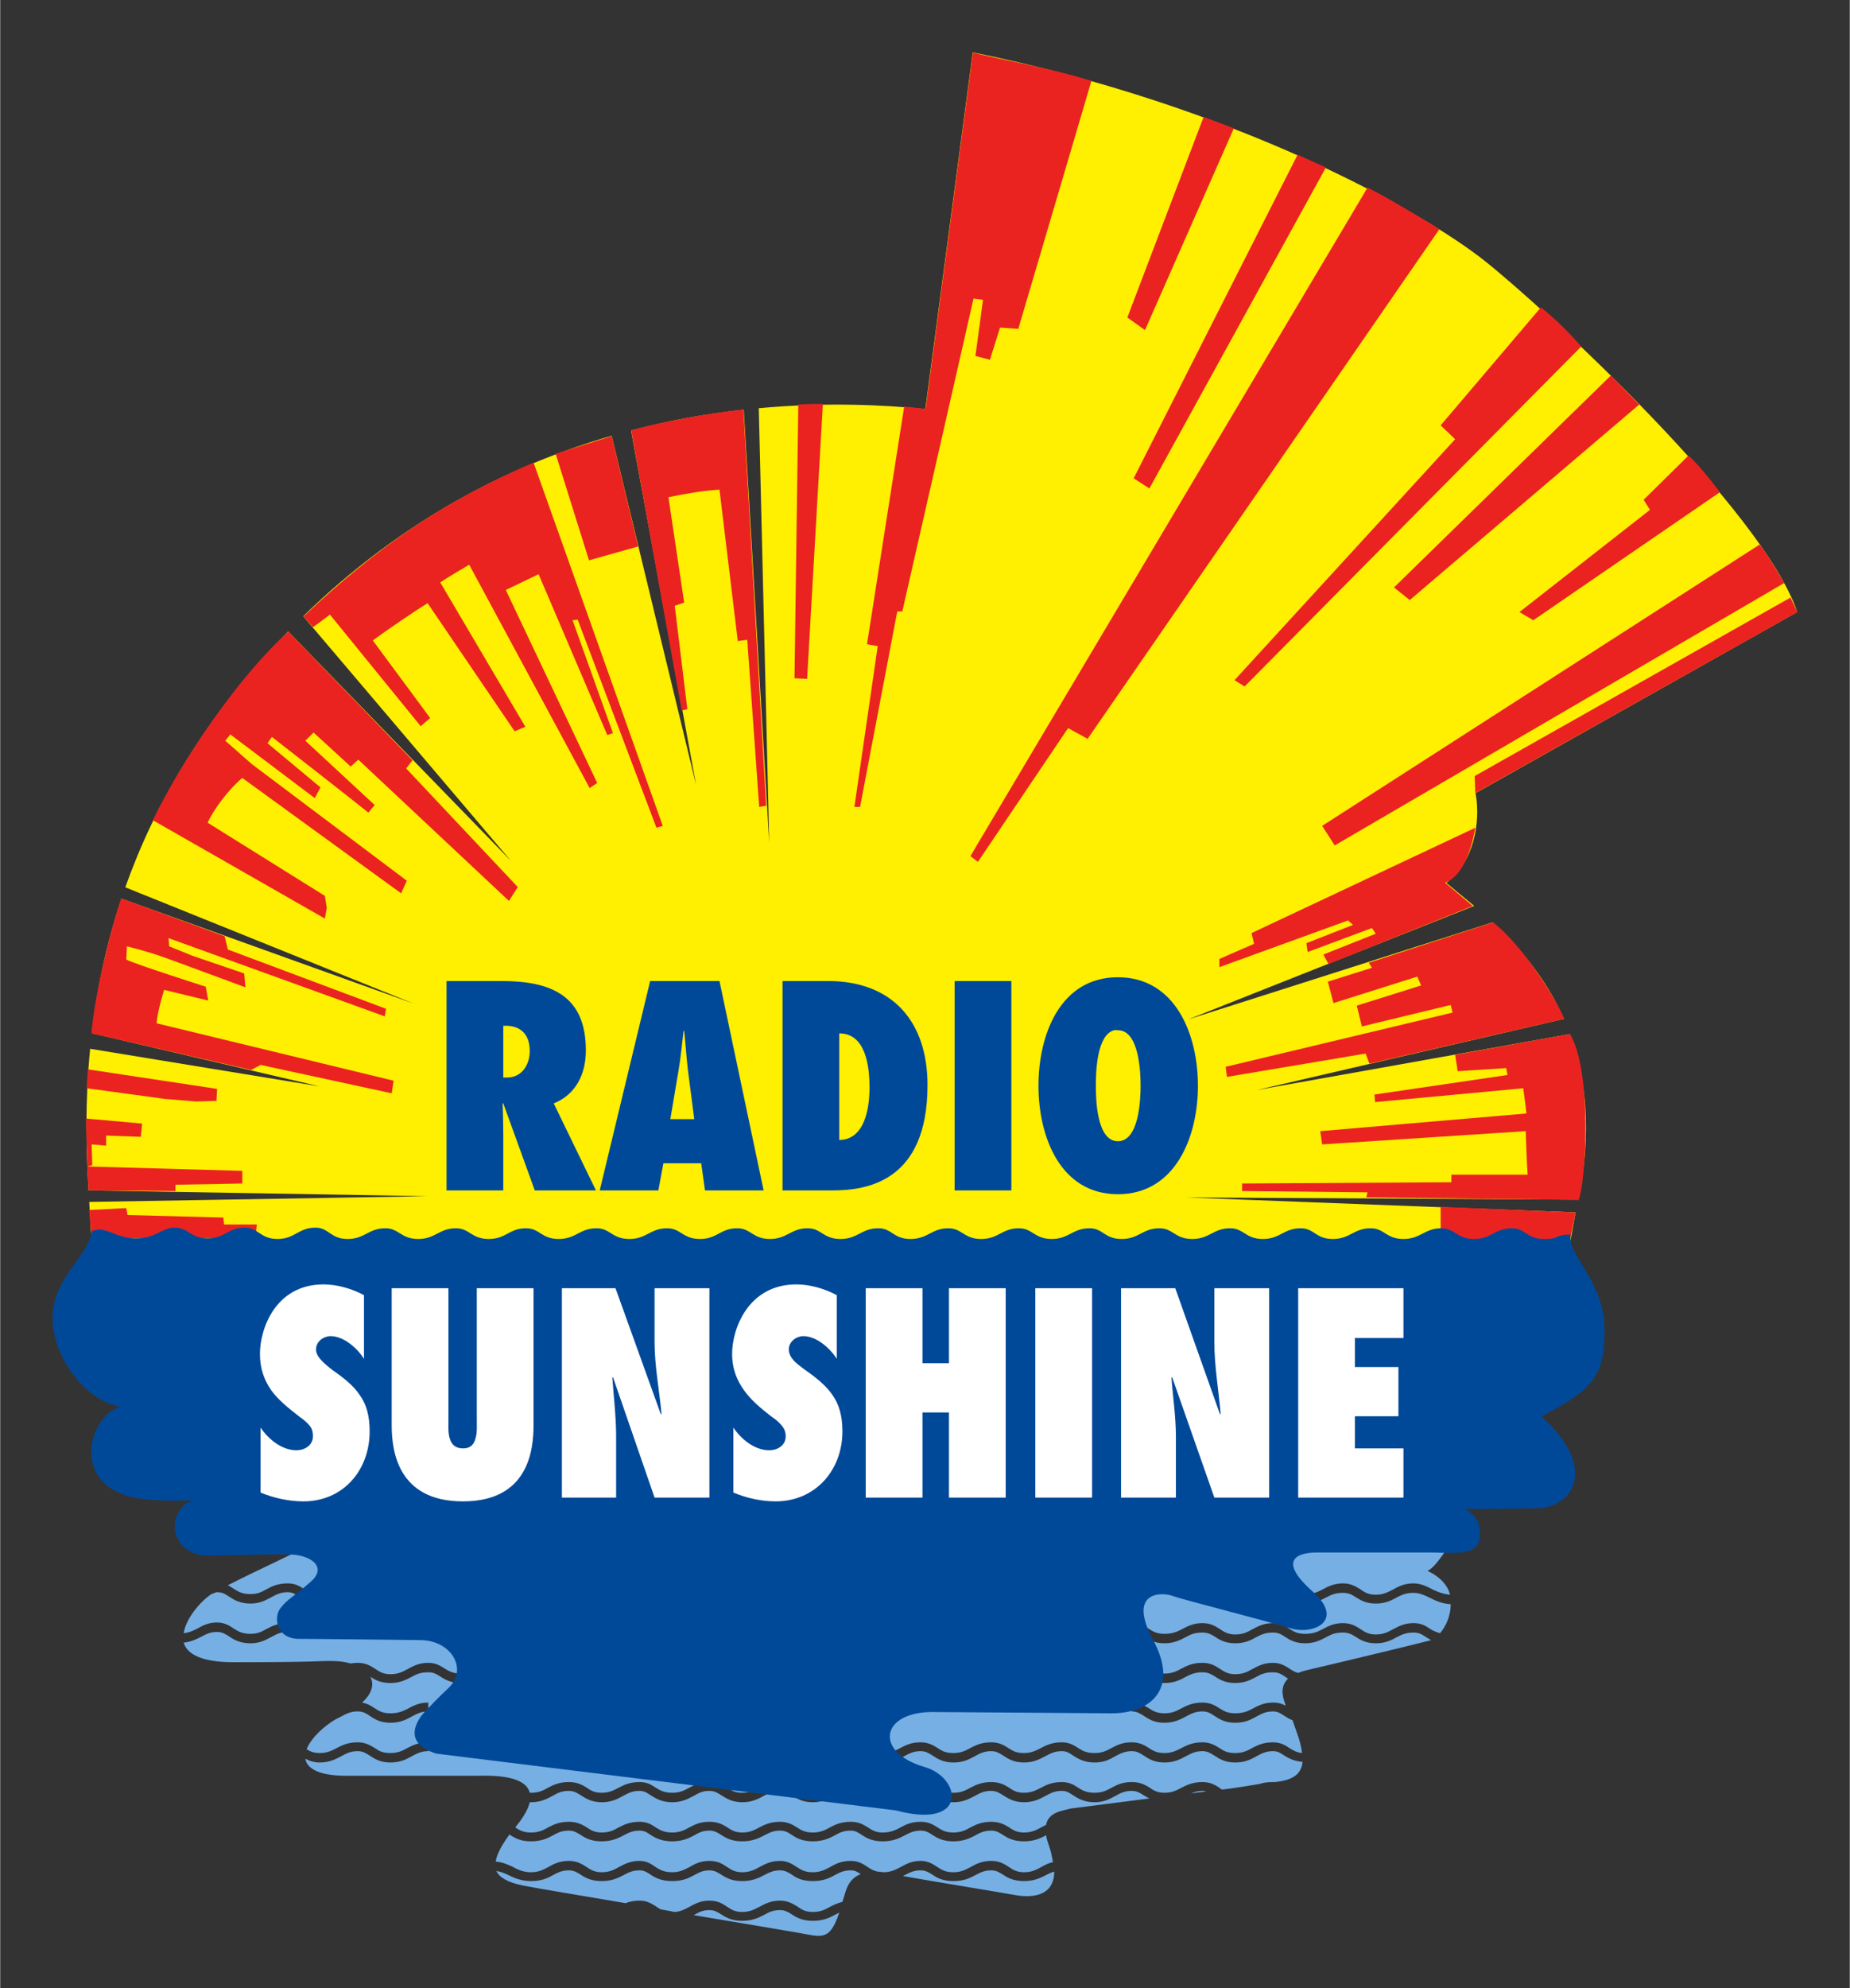 <?xml version="1.0" encoding="UTF-8" standalone="no"?>
<!DOCTYPE svg PUBLIC "-//W3C//DTD SVG 1.0//EN" "http://www.w3.org/TR/2001/REC-SVG-20010904/DTD/svg10.dtd">
<!-- Created with Inkscape (http://www.inkscape.org/) by Marsupilami -->
<svg
   xmlns:svg="http://www.w3.org/2000/svg"
   xmlns="http://www.w3.org/2000/svg"
   version="1.0"
   width="715"
   height="768"
   viewBox="-2.595 -2.595 91.69 98.509"
   id="svg5039">
  <rect x="-2.595" y="-2.595" width="91.69" height="98.509" fill="#333333" stroke="none"/>
  <defs
     id="defs5041" />
  <g
     transform="translate(-331.75,-485.703)"
     id="layer1">
    <path
       d="M 407.392,542.543 C 408.069,539.167 407.765,536.49 406.976,534.341 L 391.452,537.114 L 406.672,533.59 C 405.762,531.516 404.4,529.981 403.142,528.806 L 388.06,533.611 L 402.223,527.992 C 401.703,527.558 401.226,527.177 400.844,526.849 C 402.197,525.854 402.561,523.854 402.293,522.404 L 418.242,513.43 C 416.516,508.361 405.822,498.476 402.744,496.032 C 399.665,493.587 390.333,488.327 377.367,485.703 L 375.017,503.376 C 372.926,503.164 370.064,503.027 366.76,503.334 L 367.28,524.912 L 366.014,503.408 C 364.254,503.598 362.372,503.926 360.429,504.434 L 363.655,522.012 L 359.466,504.699 C 354.479,506.138 349.12,508.826 344.176,513.641 L 354.471,525.759 L 343.43,514.393 C 339.302,518.626 336.822,522.944 335.356,527.071 L 349.64,532.828 L 335.165,527.632 C 334.393,529.939 333.942,532.182 333.691,534.299 L 344.983,536.934 L 333.613,535.071 C 333.361,537.632 333.404,540.003 333.535,542.088 L 350.308,542.374 L 333.569,542.659 C 333.604,543.167 333.647,544.257 333.691,544.734 L 406.854,545.273 C 406.95,544.945 407.184,543.495 407.253,543.178 L 387.939,542.437 L 407.392,542.543"
       id="path3060"
       style="fill:#ffef00;fill-opacity:1;fill-rule:nonzero;stroke:none" />
    <path
       d="M 345.188,559.308 C 344.017,559.954 341.79,560.953 340.438,561.652 C 340.55,561.705 340.655,561.776 340.75,561.839 C 340.967,561.977 341.172,562.089 341.562,562.089 C 341.935,562.089 342.123,561.977 342.375,561.839 C 342.627,561.702 342.929,561.558 343.406,561.558 C 343.788,561.558 344.011,561.702 344.219,561.839 C 344.427,561.977 344.61,562.089 345,562.089 L 345,562.558 C 344.48,562.558 344.194,562.362 343.969,562.214 C 343.778,562.098 343.658,561.995 343.406,561.995 C 343.042,561.995 342.828,562.118 342.594,562.245 C 342.325,562.383 342.048,562.558 341.562,562.558 C 341.033,562.558 340.726,562.362 340.5,562.214 C 340.309,562.087 340.166,561.995 339.906,561.995 C 339.863,561.995 339.833,562.016 339.781,562.027 C 339.729,562.058 339.668,562.068 339.625,562.089 C 339.122,562.417 338.363,563.265 338.25,564.027 C 338.519,563.995 338.698,563.914 338.906,563.808 C 339.166,563.67 339.438,563.495 339.906,563.495 C 340.297,563.495 340.542,563.67 340.75,563.808 C 340.967,563.946 341.172,564.058 341.562,564.058 C 341.935,564.058 342.123,563.946 342.375,563.808 C 342.627,563.67 342.929,563.527 343.406,563.527 L 343.406,563.964 C 343.042,563.964 342.828,564.087 342.594,564.214 C 342.325,564.352 342.048,564.527 341.562,564.527 C 341.033,564.527 340.726,564.342 340.5,564.183 C 340.309,564.067 340.166,563.964 339.906,563.964 C 339.551,563.964 339.345,564.087 339.094,564.214 C 338.868,564.331 338.623,564.453 338.25,564.495 C 338.406,565.035 339.08,565.464 340.719,565.464 C 344.89,565.464 344.803,565.402 345.531,565.402 C 345.913,565.402 346.245,565.442 346.531,565.527 C 346.635,565.506 346.745,565.495 346.875,565.495 C 347.257,565.495 347.511,565.639 347.719,565.777 C 347.936,565.914 348.11,566.058 348.5,566.058 C 348.873,566.058 349.092,565.946 349.344,565.808 C 349.604,565.67 349.898,565.495 350.375,565.495 C 350.765,565.495 350.979,565.65 351.188,565.777 C 351.404,565.914 351.61,566.027 352,566.027 C 352.373,566.027 352.592,565.914 352.844,565.777 C 353.104,565.639 353.375,565.495 353.844,565.495 L 353.844,565.964 C 353.488,565.964 353.274,566.056 353.031,566.183 C 352.771,566.331 352.486,566.495 352,566.495 C 351.471,566.495 351.163,566.3 350.938,566.152 C 350.755,566.035 350.627,565.964 350.375,565.964 C 350.019,565.964 349.805,566.045 349.562,566.183 C 349.302,566.321 348.986,566.495 348.5,566.495 C 348.006,566.495 347.726,566.331 347.5,566.183 C 347.699,566.553 347.605,566.999 347.094,567.464 C 347.363,567.517 347.554,567.629 347.719,567.745 C 347.936,567.883 348.11,567.995 348.5,567.995 C 348.873,567.995 349.092,567.904 349.344,567.777 C 349.604,567.639 349.898,567.464 350.375,567.464 L 350.375,567.902 C 350.019,567.902 349.805,568.025 349.562,568.152 C 349.302,568.3 348.986,568.464 348.5,568.464 C 347.98,568.464 347.694,568.269 347.469,568.12 C 347.287,567.993 347.127,567.902 346.875,567.902 C 346.511,567.902 346.305,568.025 346.062,568.152 C 345.984,568.194 345.899,568.234 345.812,568.277 C 345.231,568.605 344.569,569.205 344.344,569.777 C 344.517,569.883 344.688,569.964 345,569.964 C 345.373,569.964 345.592,569.841 345.844,569.714 C 346.104,569.577 346.398,569.433 346.875,569.433 C 347.257,569.433 347.511,569.587 347.719,569.714 C 347.936,569.862 348.11,569.964 348.5,569.964 C 348.873,569.964 349.092,569.852 349.344,569.714 C 349.604,569.577 349.898,569.433 350.375,569.433 L 350.375,569.87 C 350.019,569.87 349.805,569.993 349.562,570.12 C 349.302,570.269 348.986,570.433 348.5,570.433 C 347.98,570.433 347.694,570.237 347.469,570.089 C 347.287,569.973 347.127,569.87 346.875,569.87 C 346.511,569.87 346.305,569.993 346.062,570.12 C 345.794,570.258 345.486,570.433 345,570.433 C 344.688,570.433 344.463,570.341 344.281,570.245 C 344.351,570.69 344.869,571.068 346.188,571.089 C 346.187,571.089 351.999,571.089 352.719,571.089 C 353.256,571.089 355.172,570.981 355.406,571.933 C 355.424,571.933 355.443,571.933 355.469,571.933 C 355.85,571.933 356.07,571.821 356.312,571.683 C 356.573,571.545 356.867,571.402 357.344,571.402 C 357.725,571.402 357.979,571.525 358.188,571.652 C 358.404,571.8 358.578,571.933 358.969,571.933 C 359.35,571.933 359.57,571.81 359.812,571.683 C 360.073,571.545 360.375,571.402 360.844,571.402 C 361.234,571.402 361.448,571.545 361.656,571.683 C 361.873,571.821 362.078,571.933 362.469,571.933 C 362.842,571.933 363.061,571.821 363.312,571.683 C 363.573,571.545 363.844,571.402 364.312,571.402 C 364.703,571.402 364.957,571.525 365.156,571.652 C 365.373,571.8 365.547,571.933 365.938,571.933 C 366.31,571.933 366.53,571.81 366.781,571.683 C 367.041,571.545 367.336,571.402 367.812,571.402 C 368.194,571.402 368.448,571.545 368.656,571.683 C 368.873,571.821 369.047,571.933 369.438,571.933 C 369.81,571.933 370.038,571.821 370.281,571.683 C 370.541,571.545 370.835,571.402 371.312,571.402 C 371.694,571.402 371.917,571.525 372.125,571.652 C 372.342,571.8 372.516,571.933 372.906,571.933 C 373.288,571.933 373.53,571.81 373.781,571.683 C 374.041,571.545 374.313,571.402 374.781,571.402 C 375.172,571.402 375.417,571.545 375.625,571.683 C 375.842,571.821 376.016,571.933 376.406,571.933 C 376.788,571.933 376.998,571.821 377.25,571.683 C 377.51,571.545 377.813,571.402 378.281,571.402 C 378.672,571.402 378.917,571.525 379.125,571.652 C 379.342,571.8 379.516,571.933 379.906,571.933 C 380.279,571.933 380.498,571.81 380.75,571.683 C 381.01,571.545 381.304,571.402 381.781,571.402 C 382.163,571.402 382.386,571.545 382.594,571.683 C 382.811,571.821 383.016,571.933 383.406,571.933 C 383.779,571.933 383.998,571.821 384.25,571.683 C 384.51,571.545 384.773,571.402 385.25,571.402 C 385.64,571.402 385.886,571.525 386.094,571.652 C 386.311,571.8 386.485,571.933 386.875,571.933 C 387.248,571.933 387.467,571.81 387.719,571.683 C 387.979,571.545 388.282,571.402 388.75,571.402 C 389.14,571.402 389.386,571.545 389.594,571.683 C 389.637,571.715 389.667,571.745 389.719,571.777 C 390.569,571.671 391.256,571.548 391.594,571.495 C 391.776,571.432 391.981,571.402 392.25,571.402 C 392.302,571.402 392.323,571.402 392.375,571.402 C 393.025,571.317 393.641,571.153 393.719,570.402 C 393.294,570.37 393.012,570.216 392.812,570.089 C 392.63,569.973 392.502,569.87 392.25,569.87 C 391.886,569.87 391.68,569.993 391.438,570.12 C 391.177,570.269 390.869,570.433 390.375,570.433 C 389.855,570.433 389.569,570.237 389.344,570.089 C 389.153,569.973 389.01,569.87 388.75,569.87 C 388.394,569.87 388.18,569.993 387.938,570.12 C 387.677,570.258 387.361,570.433 386.875,570.433 C 386.346,570.433 386.069,570.237 385.844,570.089 C 385.662,569.973 385.502,569.87 385.25,569.87 C 384.894,569.87 384.68,569.993 384.438,570.12 C 384.177,570.269 383.892,570.433 383.406,570.433 C 382.886,570.433 382.569,570.237 382.344,570.089 C 382.162,569.973 382.033,569.87 381.781,569.87 C 381.417,569.87 381.212,569.993 380.969,570.12 C 380.7,570.258 380.392,570.433 379.906,570.433 C 379.386,570.433 379.1,570.237 378.875,570.089 C 378.684,569.973 378.541,569.87 378.281,569.87 C 377.926,569.87 377.712,569.993 377.469,570.12 C 377.2,570.269 376.901,570.433 376.406,570.433 C 375.886,570.433 375.609,570.237 375.375,570.089 C 375.193,569.973 375.033,569.87 374.781,569.87 C 374.426,569.87 374.212,569.993 373.969,570.12 C 373.7,570.258 373.401,570.433 372.906,570.433 L 372.906,569.964 C 373.288,569.964 373.53,569.841 373.781,569.714 C 374.041,569.577 374.313,569.433 374.781,569.433 C 375.172,569.433 375.417,569.587 375.625,569.714 C 375.842,569.862 376.016,569.964 376.406,569.964 C 376.788,569.964 376.998,569.852 377.25,569.714 C 377.51,569.577 377.813,569.433 378.281,569.433 C 378.672,569.433 378.917,569.577 379.125,569.714 C 379.342,569.852 379.516,569.964 379.906,569.964 C 380.279,569.964 380.498,569.841 380.75,569.714 C 381.01,569.577 381.304,569.433 381.781,569.433 C 382.163,569.433 382.386,569.587 382.594,569.714 C 382.811,569.862 383.016,569.964 383.406,569.964 C 383.779,569.964 383.998,569.852 384.25,569.714 C 384.51,569.577 384.773,569.433 385.25,569.433 C 385.64,569.433 385.886,569.577 386.094,569.714 C 386.311,569.852 386.485,569.964 386.875,569.964 C 387.248,569.964 387.467,569.841 387.719,569.714 C 387.979,569.577 388.282,569.433 388.75,569.433 C 389.14,569.433 389.386,569.587 389.594,569.714 C 389.811,569.862 389.993,569.964 390.375,569.964 C 390.757,569.964 390.976,569.852 391.219,569.714 C 391.479,569.577 391.773,569.433 392.25,569.433 C 392.632,569.433 392.854,569.577 393.062,569.714 C 393.245,569.831 393.41,569.932 393.688,569.964 C 393.661,569.689 393.585,569.356 393.438,568.964 C 393.351,568.721 393.279,568.519 393.219,568.339 C 393.054,568.276 392.925,568.195 392.812,568.12 C 392.63,568.004 392.502,567.902 392.25,567.902 C 391.886,567.902 391.68,568.025 391.438,568.152 C 391.177,568.3 390.869,568.464 390.375,568.464 C 389.855,568.464 389.569,568.269 389.344,568.12 C 389.153,567.993 389.01,567.902 388.75,567.902 C 388.394,567.902 388.18,568.025 387.938,568.152 C 387.677,568.289 387.361,568.464 386.875,568.464 C 386.346,568.464 386.069,568.269 385.844,568.12 C 385.662,568.004 385.502,567.902 385.25,567.902 L 385.25,567.464 C 385.64,567.464 385.886,567.618 386.094,567.745 C 386.311,567.883 386.485,567.995 386.875,567.995 C 387.248,567.995 387.467,567.883 387.719,567.745 C 387.979,567.608 388.282,567.464 388.75,567.464 C 389.14,567.464 389.386,567.608 389.594,567.745 C 389.811,567.883 389.993,567.995 390.375,567.995 C 390.757,567.995 390.976,567.904 391.219,567.777 C 391.479,567.639 391.773,567.464 392.25,567.464 C 392.528,567.464 392.71,567.525 392.875,567.62 C 392.866,567.589 392.861,567.559 392.844,567.495 C 392.679,567.051 392.644,566.615 393,566.277 C 392.931,566.245 392.873,566.194 392.812,566.152 C 392.63,566.035 392.502,565.964 392.25,565.964 C 391.886,565.964 391.68,566.045 391.438,566.183 C 391.177,566.321 390.869,566.495 390.375,566.495 C 389.855,566.495 389.569,566.3 389.344,566.152 C 389.153,566.035 389.01,565.964 388.75,565.964 C 388.394,565.964 388.18,566.056 387.938,566.183 C 387.677,566.331 387.361,566.495 386.875,566.495 C 386.346,566.495 386.069,566.3 385.844,566.152 C 385.662,566.035 385.502,565.964 385.25,565.964 C 384.894,565.964 384.68,566.045 384.438,566.183 C 384.177,566.321 383.892,566.495 383.406,566.495 L 383.406,566.058 C 383.779,566.058 383.998,565.946 384.25,565.808 C 384.51,565.67 384.773,565.495 385.25,565.495 C 385.64,565.495 385.886,565.65 386.094,565.777 C 386.311,565.914 386.485,566.027 386.875,566.027 C 387.248,566.027 387.467,565.914 387.719,565.777 C 387.979,565.639 388.282,565.495 388.75,565.495 C 389.14,565.495 389.386,565.639 389.594,565.777 C 389.811,565.914 389.993,566.058 390.375,566.058 C 390.757,566.058 390.976,565.946 391.219,565.808 C 391.479,565.67 391.773,565.495 392.25,565.495 C 392.632,565.495 392.854,565.65 393.062,565.777 C 393.201,565.872 393.327,565.953 393.5,565.995 C 393.613,565.953 393.745,565.902 393.875,565.87 C 395.202,565.564 399.426,564.55 400.094,564.37 C 399.981,564.318 399.868,564.236 399.781,564.183 C 399.599,564.067 399.47,563.995 399.219,563.995 C 398.863,563.995 398.649,564.087 398.406,564.214 C 398.137,564.362 397.838,564.527 397.344,564.527 C 396.823,564.527 396.547,564.331 396.312,564.183 C 396.13,564.067 395.97,563.995 395.719,563.995 C 395.354,563.995 395.149,564.077 394.906,564.214 C 394.637,564.352 394.338,564.527 393.844,564.527 C 393.323,564.527 393.038,564.331 392.812,564.183 C 392.63,564.067 392.502,563.995 392.25,563.995 C 391.886,563.995 391.68,564.087 391.438,564.214 C 391.177,564.362 390.869,564.527 390.375,564.527 C 389.855,564.527 389.569,564.331 389.344,564.183 C 389.153,564.067 389.01,563.995 388.75,563.995 C 388.394,563.995 388.18,564.077 387.938,564.214 C 387.677,564.352 387.361,564.527 386.875,564.527 C 386.346,564.527 386.069,564.331 385.844,564.183 C 385.662,564.067 385.502,563.995 385.25,563.995 L 385.25,563.527 C 385.64,563.527 385.886,563.67 386.094,563.808 C 386.311,563.946 386.485,564.058 386.875,564.058 C 387.248,564.058 387.467,563.966 387.719,563.839 C 387.979,563.702 388.282,563.527 388.75,563.527 C 389.14,563.527 389.386,563.67 389.594,563.808 C 389.811,563.946 389.993,564.089 390.375,564.089 C 390.757,564.089 390.976,563.977 391.219,563.839 C 391.479,563.702 391.773,563.527 392.25,563.527 C 392.632,563.527 392.854,563.67 393.062,563.808 C 393.279,563.946 393.453,564.058 393.844,564.058 C 394.225,564.058 394.445,563.966 394.688,563.839 C 394.948,563.702 395.242,563.527 395.719,563.527 C 396.109,563.527 396.354,563.67 396.562,563.808 C 396.779,563.946 396.953,564.089 397.344,564.089 C 397.717,564.089 397.936,563.977 398.188,563.839 C 398.448,563.702 398.75,563.527 399.219,563.527 C 399.609,563.527 399.832,563.67 400.031,563.808 C 400.187,563.903 400.34,563.974 400.531,564.027 C 400.826,563.688 401.062,563.161 401.062,562.589 C 400.612,562.568 400.264,562.394 399.969,562.245 C 399.7,562.118 399.488,562.027 399.219,562.027 C 398.863,562.027 398.649,562.118 398.406,562.245 C 398.137,562.394 397.838,562.558 397.344,562.558 C 396.823,562.558 396.547,562.362 396.312,562.214 C 396.13,562.098 395.97,562.027 395.719,562.027 C 395.354,562.027 395.149,562.118 394.906,562.245 C 394.637,562.383 394.338,562.558 393.844,562.558 C 393.323,562.558 393.038,562.362 392.812,562.214 C 392.63,562.098 392.502,562.027 392.25,562.027 C 391.886,562.027 391.68,562.118 391.438,562.245 C 391.177,562.394 390.869,562.558 390.375,562.558 C 389.855,562.558 389.569,562.362 389.344,562.214 C 389.153,562.098 389.01,562.027 388.75,562.027 L 388.75,561.558 C 389.14,561.558 389.386,561.712 389.594,561.839 C 389.811,561.987 389.993,562.12 390.375,562.12 C 390.757,562.12 390.976,561.997 391.219,561.87 C 391.479,561.722 391.773,561.558 392.25,561.558 C 392.632,561.558 392.854,561.702 393.062,561.839 C 393.279,561.977 393.453,562.089 393.844,562.089 C 394.225,562.089 394.445,561.997 394.688,561.87 C 394.948,561.733 395.242,561.558 395.719,561.558 C 396.109,561.558 396.354,561.712 396.562,561.839 C 396.779,561.987 396.953,562.12 397.344,562.12 C 397.717,562.12 397.936,561.997 398.188,561.87 C 398.448,561.722 398.75,561.558 399.219,561.558 C 399.592,561.558 399.901,561.722 400.188,561.87 C 400.448,561.997 400.71,562.089 401.031,562.12 C 400.91,561.665 400.565,561.25 399.906,560.933 C 400.331,560.806 401.188,559.339 401.188,559.339 L 345.188,559.308 z M 357.344,571.839 C 356.98,571.839 356.774,571.952 356.531,572.089 C 356.271,572.227 355.963,572.402 355.469,572.402 C 355.443,572.402 355.432,572.402 355.406,572.402 C 355.337,572.677 355.192,572.979 354.906,573.37 C 354.837,573.455 354.757,573.556 354.688,573.652 C 354.904,573.789 355.087,573.902 355.469,573.902 C 355.85,573.902 356.07,573.789 356.312,573.652 C 356.573,573.514 356.867,573.37 357.344,573.37 C 357.725,573.37 357.979,573.493 358.188,573.62 C 358.404,573.758 358.578,573.902 358.969,573.902 C 359.35,573.902 359.57,573.789 359.812,573.652 C 360.073,573.514 360.375,573.37 360.844,573.37 C 361.234,573.37 361.448,573.514 361.656,573.652 C 361.873,573.789 362.078,573.902 362.469,573.902 C 362.842,573.902 363.061,573.789 363.312,573.652 C 363.573,573.514 363.844,573.37 364.312,573.37 C 364.703,573.37 364.957,573.493 365.156,573.62 C 365.373,573.758 365.547,573.902 365.938,573.902 C 366.31,573.902 366.53,573.789 366.781,573.652 C 367.041,573.514 367.336,573.37 367.812,573.37 C 368.194,573.37 368.448,573.514 368.656,573.652 C 368.873,573.789 369.047,573.902 369.438,573.902 C 369.81,573.902 370.038,573.789 370.281,573.652 C 370.541,573.514 370.835,573.37 371.312,573.37 C 371.694,573.37 371.917,573.493 372.125,573.62 C 372.342,573.758 372.516,573.902 372.906,573.902 C 373.288,573.902 373.53,573.789 373.781,573.652 C 374.041,573.514 374.313,573.37 374.781,573.37 C 375.172,573.37 375.417,573.514 375.625,573.652 C 375.842,573.789 376.016,573.902 376.406,573.902 C 376.788,573.902 376.998,573.789 377.25,573.652 C 377.51,573.514 377.813,573.37 378.281,573.37 C 378.672,573.37 378.917,573.493 379.125,573.62 C 379.342,573.758 379.516,573.902 379.906,573.902 C 380.279,573.902 380.498,573.789 380.75,573.652 C 380.837,573.609 380.905,573.569 381,573.527 C 381.121,572.902 381.75,572.841 382.219,572.714 C 382.219,572.714 384.044,572.479 386.125,572.214 C 386.012,572.161 385.93,572.111 385.844,572.058 C 385.662,571.942 385.502,571.839 385.25,571.839 C 384.894,571.839 384.68,571.952 384.438,572.089 C 384.177,572.227 383.892,572.402 383.406,572.402 C 382.886,572.402 382.569,572.206 382.344,572.058 C 382.162,571.942 382.033,571.839 381.781,571.839 C 381.417,571.839 381.212,571.962 380.969,572.089 C 380.7,572.237 380.392,572.402 379.906,572.402 C 379.386,572.402 379.1,572.196 378.875,572.058 C 378.684,571.942 378.541,571.839 378.281,571.839 C 377.926,571.839 377.712,571.952 377.469,572.089 C 377.2,572.227 376.901,572.402 376.406,572.402 C 375.886,572.402 375.609,572.206 375.375,572.058 C 375.193,571.942 375.033,571.839 374.781,571.839 C 374.426,571.839 374.212,571.962 373.969,572.089 C 373.7,572.237 373.401,572.402 372.906,572.402 C 372.386,572.402 372.1,572.196 371.875,572.058 C 371.693,571.942 371.564,571.839 371.312,571.839 C 370.948,571.839 370.743,571.952 370.5,572.089 C 370.24,572.227 369.923,572.402 369.438,572.402 C 368.908,572.402 368.632,572.206 368.406,572.058 C 368.224,571.942 368.064,571.839 367.812,571.839 C 367.448,571.839 367.252,571.962 367,572.089 C 366.74,572.237 366.423,572.402 365.938,572.402 C 365.417,572.402 365.14,572.196 364.906,572.058 C 364.724,571.942 364.564,571.839 364.312,571.839 C 363.957,571.839 363.774,571.952 363.531,572.089 C 363.262,572.227 362.963,572.402 362.469,572.402 C 361.948,572.402 361.64,572.206 361.406,572.058 C 361.224,571.942 361.095,571.839 360.844,571.839 C 360.479,571.839 360.274,571.962 360.031,572.089 C 359.762,572.237 359.463,572.402 358.969,572.402 C 358.448,572.402 358.163,572.196 357.938,572.058 C 357.755,571.942 357.595,571.839 357.344,571.839 z M 388.75,571.839 C 388.524,571.839 388.344,571.901 388.188,571.964 C 388.439,571.932 388.703,571.892 388.938,571.87 C 388.885,571.849 388.819,571.839 388.75,571.839 z M 357.344,573.808 C 356.98,573.808 356.774,573.92 356.531,574.058 C 356.271,574.196 355.963,574.339 355.469,574.339 C 354.948,574.339 354.663,574.175 354.438,574.027 C 354.42,574.016 354.415,574.006 354.406,573.995 C 354.077,574.44 353.779,574.926 353.719,575.339 C 354.04,575.371 354.288,575.473 354.531,575.589 C 354.817,575.737 355.07,575.87 355.469,575.87 C 355.85,575.87 356.07,575.747 356.312,575.62 C 356.573,575.472 356.867,575.308 357.344,575.308 C 357.725,575.308 357.979,575.452 358.188,575.589 C 358.404,575.727 358.578,575.87 358.969,575.87 C 359.35,575.87 359.57,575.758 359.812,575.62 C 360.073,575.483 360.375,575.308 360.844,575.308 C 361.234,575.308 361.448,575.483 361.656,575.62 C 361.873,575.758 362.078,575.87 362.469,575.87 C 362.842,575.87 363.061,575.747 363.312,575.62 C 363.573,575.472 363.844,575.308 364.312,575.308 C 364.703,575.308 364.957,575.452 365.156,575.589 C 365.373,575.727 365.547,575.87 365.938,575.87 C 366.31,575.87 366.53,575.758 366.781,575.62 C 367.041,575.483 367.336,575.308 367.812,575.308 C 368.194,575.308 368.448,575.483 368.656,575.62 C 368.873,575.758 369.047,575.87 369.438,575.87 C 369.81,575.87 370.038,575.747 370.281,575.62 C 370.541,575.472 370.835,575.308 371.312,575.308 C 371.694,575.308 371.917,575.452 372.125,575.589 C 372.281,575.695 372.431,575.797 372.656,575.839 C 372.743,575.839 372.842,575.86 372.938,575.87 C 373.31,575.87 373.53,575.747 373.781,575.62 C 374.041,575.483 374.313,575.308 374.781,575.308 C 375.172,575.308 375.417,575.483 375.625,575.62 C 375.842,575.758 376.016,575.87 376.406,575.87 C 376.788,575.87 376.998,575.747 377.25,575.62 C 377.51,575.472 377.813,575.308 378.281,575.308 C 378.672,575.308 378.917,575.452 379.125,575.589 C 379.342,575.727 379.516,575.87 379.906,575.87 C 380.279,575.87 380.498,575.758 380.75,575.62 C 380.923,575.525 381.092,575.423 381.344,575.37 C 381.3,575.169 381.274,574.937 381.188,574.683 C 381.101,574.429 381.026,574.217 381,574.027 C 380.983,574.027 380.986,574.047 380.969,574.058 C 380.7,574.196 380.392,574.339 379.906,574.339 C 379.386,574.339 379.1,574.175 378.875,574.027 C 378.684,573.91 378.541,573.808 378.281,573.808 C 377.926,573.808 377.712,573.92 377.469,574.058 C 377.2,574.196 376.901,574.339 376.406,574.339 C 375.886,574.339 375.609,574.175 375.375,574.027 C 375.193,573.9 375.033,573.808 374.781,573.808 C 374.426,573.808 374.212,573.931 373.969,574.058 C 373.7,574.196 373.401,574.339 372.906,574.339 C 372.386,574.339 372.1,574.175 371.875,574.027 C 371.693,573.91 371.564,573.808 371.312,573.808 C 370.948,573.808 370.743,573.92 370.5,574.058 C 370.24,574.196 369.923,574.339 369.438,574.339 C 368.908,574.339 368.632,574.175 368.406,574.027 C 368.224,573.9 368.064,573.808 367.812,573.808 C 367.448,573.808 367.252,573.931 367,574.058 C 366.74,574.196 366.423,574.339 365.938,574.339 C 365.417,574.339 365.14,574.175 364.906,574.027 C 364.724,573.91 364.564,573.808 364.312,573.808 C 363.957,573.808 363.774,573.92 363.531,574.058 C 363.262,574.196 362.963,574.339 362.469,574.339 C 361.948,574.339 361.64,574.175 361.406,574.027 C 361.224,573.9 361.095,573.808 360.844,573.808 C 360.479,573.808 360.274,573.931 360.031,574.058 C 359.762,574.196 359.463,574.339 358.969,574.339 C 358.448,574.339 358.163,574.175 357.938,574.027 C 357.755,573.91 357.595,573.808 357.344,573.808 z M 357.344,575.777 C 356.98,575.777 356.774,575.9 356.531,576.027 C 356.271,576.175 355.963,576.308 355.469,576.308 C 354.966,576.308 354.616,576.144 354.312,575.995 C 354.122,575.9 353.949,575.84 353.75,575.808 C 353.897,576.115 354.282,576.368 355.062,576.527 C 355.999,576.707 357.979,577.031 360.156,577.402 C 360.338,577.328 360.566,577.277 360.844,577.277 C 361.234,577.277 361.448,577.431 361.656,577.558 C 361.726,577.611 361.828,577.672 361.906,577.714 C 362.14,577.746 362.36,577.797 362.594,577.839 C 362.88,577.818 363.096,577.706 363.312,577.589 C 363.573,577.452 363.844,577.277 364.312,577.277 C 364.703,577.277 364.957,577.42 365.156,577.558 C 365.373,577.696 365.547,577.839 365.938,577.839 C 366.31,577.839 366.53,577.716 366.781,577.589 C 367.041,577.452 367.336,577.277 367.812,577.277 C 368.194,577.277 368.448,577.431 368.656,577.558 C 368.873,577.706 369.047,577.839 369.438,577.839 C 369.81,577.839 370.038,577.727 370.281,577.589 C 370.463,577.494 370.646,577.403 370.906,577.339 C 370.941,577.212 370.997,577.071 371.031,576.933 C 371.179,576.372 371.457,576.102 371.812,575.964 C 371.656,575.858 371.538,575.777 371.312,575.777 C 370.948,575.777 370.743,575.9 370.5,576.027 C 370.24,576.175 369.923,576.308 369.438,576.308 C 368.908,576.308 368.632,576.154 368.406,575.995 C 368.224,575.879 368.064,575.777 367.812,575.777 C 367.448,575.777 367.252,575.9 367,576.027 C 366.74,576.164 366.423,576.308 365.938,576.308 C 365.417,576.308 365.14,576.144 364.906,575.995 C 364.724,575.879 364.564,575.777 364.312,575.777 C 363.957,575.777 363.774,575.9 363.531,576.027 C 363.262,576.175 362.963,576.308 362.469,576.308 C 361.948,576.308 361.64,576.154 361.406,575.995 C 361.224,575.879 361.095,575.777 360.844,575.777 C 360.479,575.777 360.274,575.9 360.031,576.027 C 359.762,576.164 359.463,576.308 358.969,576.308 C 358.448,576.308 358.163,576.144 357.938,575.995 C 357.755,575.879 357.595,575.777 357.344,575.777 z M 374.781,575.777 C 374.426,575.777 374.212,575.9 373.969,576.027 C 373.951,576.037 373.924,576.047 373.906,576.058 C 375.563,576.354 378.492,576.826 379.438,576.995 C 380.218,577.144 381.406,577.109 381.406,575.839 C 381.241,575.882 381.108,575.953 380.969,576.027 C 380.7,576.164 380.392,576.308 379.906,576.308 C 379.386,576.308 379.1,576.144 378.875,575.995 C 378.684,575.879 378.541,575.777 378.281,575.777 C 377.926,575.777 377.712,575.9 377.469,576.027 C 377.2,576.175 376.901,576.308 376.406,576.308 C 375.886,576.308 375.609,576.154 375.375,575.995 C 375.193,575.879 375.033,575.777 374.781,575.777 z M 364.312,577.745 C 363.957,577.745 363.774,577.868 363.531,577.995 C 365.994,578.408 368.12,578.765 368.719,578.87 C 369.898,579.082 370.273,579.289 370.75,577.87 C 370.663,577.913 370.587,577.953 370.5,577.995 C 370.24,578.144 369.923,578.277 369.438,578.277 C 368.908,578.277 368.632,578.112 368.406,577.964 C 368.224,577.848 368.064,577.745 367.812,577.745 C 367.448,577.745 367.252,577.858 367,577.995 C 366.74,578.133 366.423,578.277 365.938,578.277 C 365.417,578.277 365.14,578.112 364.906,577.964 C 364.724,577.848 364.564,577.745 364.312,577.745 z"
       id="path3046"
       style="fill:#76afe3;fill-opacity:1;fill-rule:nonzero;stroke:none" />
    <path
       d="M 377.375,485.714 L 375.031,503.37 L 373.969,503.245 L 372.125,515.027 L 372.656,515.12 L 371.5,523.089 L 371.781,523.089 L 373.625,513.402 L 373.875,513.402 L 377.406,497.902 L 377.875,497.964 L 377.5,500.745 L 378.219,500.933 L 378.719,499.339 L 379.625,499.402 L 383.25,487.12 C 381.437,486.528 378.424,485.989 377.375,485.714 z M 388.812,488.902 L 385.031,498.839 L 385.906,499.464 L 390.312,489.464 L 388.812,488.902 z M 393.469,490.777 L 385.344,506.808 L 386.125,507.308 L 394.875,491.402 L 393.469,490.777 z M 396.938,492.402 L 377.25,525.527 L 377.625,525.808 L 382.094,519.183 L 383.062,519.714 L 400.5,494.464 C 400.5,494.464 398.152,493.005 396.938,492.402 z M 405.531,498.339 L 400.562,504.183 L 401.281,504.87 L 390.344,516.808 L 390.844,517.12 L 407.531,500.277 C 407.531,500.277 406.615,499.186 405.531,498.339 z M 409,501.714 L 398.25,512.214 L 399.031,512.839 L 410.406,503.152 L 409,501.714 z M 369.938,503.12 C 369.938,503.12 369.022,503.12 368.719,503.152 L 368.531,516.714 L 369.156,516.745 L 369.938,503.12 z M 366,503.402 C 363.554,503.645 360.776,504.306 360.438,504.433 L 362.938,518.308 L 363.219,518.245 L 362.594,513.12 L 363.062,512.964 L 362.281,507.745 C 363.123,507.566 364.093,507.402 364.812,507.37 L 365.719,514.87 L 366.188,514.808 L 366.781,523.089 L 367.125,523.027 L 366,503.402 z M 359.469,504.714 L 356.688,505.589 L 358.344,510.87 L 360.781,510.183 L 359.469,504.714 z M 412.844,505.683 L 410.625,507.87 L 410.938,508.37 L 404.469,513.433 L 405.156,513.839 L 414.406,507.495 C 414.406,507.495 413.434,506.18 412.844,505.683 z M 355.594,506.027 C 351.032,507.995 347.804,510.244 344.188,513.652 L 344.656,514.183 C 344.656,514.183 345.196,513.801 345.5,513.558 L 350,519.089 L 350.469,518.683 L 347.625,514.839 C 348.293,514.352 349.737,513.355 350.344,512.995 L 354.656,519.339 L 355.188,519.12 L 350.969,511.964 C 351.48,511.626 351.99,511.333 352.406,511.089 L 358.375,522.152 L 358.75,521.902 L 354.219,512.339 L 355.844,511.558 L 359.25,519.527 L 359.531,519.433 L 357.531,513.839 L 357.781,513.808 L 361.688,524.12 L 362,524.027 L 355.594,506.027 z M 416.375,510.089 L 394.688,524.027 L 395.312,524.995 L 417.594,511.995 C 417.594,511.995 416.783,510.587 416.375,510.089 z M 417.906,512.714 L 402.25,521.558 L 402.281,522.402 L 418.25,513.433 L 417.906,512.714 z M 343.438,514.402 C 340.94,516.656 338.21,520.708 336.719,523.745 L 345.25,528.62 L 345.344,528.089 L 345.25,527.495 L 339.438,523.87 C 339.706,523.267 340.436,522.255 341.156,521.652 L 349.031,527.37 L 349.312,526.745 L 341.625,520.964 L 340.312,519.808 L 340.562,519.495 L 344.75,522.652 L 345.031,522.12 L 342.406,519.933 L 342.625,519.62 C 342.625,519.62 346.921,522.968 347.406,523.37 L 347.719,522.995 L 344.281,519.808 L 344.688,519.402 L 346.531,521.089 L 346.906,520.745 L 354.375,527.745 L 354.812,527.058 L 349.281,521.183 L 349.594,520.777 L 343.438,514.402 z M 402.281,524.12 L 391.188,529.339 L 391.312,529.87 L 389.594,530.62 L 389.594,531.027 L 395.969,528.714 L 396.219,528.933 L 393.906,529.839 L 393.969,530.277 L 397.156,529.089 L 397.344,529.37 L 394.75,530.402 L 395,530.87 L 402.156,527.995 L 400.781,526.839 C 401.805,526.479 402.186,524.713 402.281,524.12 z M 335.156,527.62 C 334.645,529.07 333.783,532.604 333.688,534.308 L 341.594,536.12 L 342.062,535.87 L 348.562,537.277 L 348.656,536.652 L 336.906,533.808 C 336.967,533.141 337.281,532.152 337.281,532.152 L 339.469,532.683 L 339.344,531.995 C 339.344,531.995 335.892,530.895 335.406,530.652 L 335.438,529.995 C 335.438,529.995 336.273,530.2 337.062,530.464 C 337.843,530.739 341.312,532.027 341.312,532.027 L 341.25,531.339 L 338.688,530.464 L 337.531,529.995 L 337.5,529.589 L 348.219,533.464 L 348.281,533.089 L 340.438,530.152 L 340.281,529.495 L 335.156,527.62 z M 403.156,528.808 L 397,530.808 L 397.156,531.058 L 394.969,531.745 L 395.25,532.808 L 399.406,531.495 L 399.594,531.933 L 396.406,532.933 L 396.656,533.964 L 401.062,532.902 L 401.156,533.277 L 389.906,535.964 L 389.969,536.464 L 396.844,535.308 L 397.031,535.808 L 406.688,533.589 C 406.141,532.288 404.422,529.75 403.156,528.808 z M 406.969,534.339 L 401.281,535.37 L 401.406,536.183 L 403.812,536.027 L 403.875,536.37 L 397.281,537.339 L 397.312,537.714 L 404.656,537.027 C 404.656,537.027 404.786,537.938 404.812,538.277 L 394.594,539.152 L 394.688,539.808 L 404.781,539.152 C 404.781,539.152 404.823,540.641 404.875,541.308 L 401.094,541.308 L 401.094,541.683 L 390.719,541.745 L 390.719,542.12 L 396.938,542.183 L 396.875,542.433 L 407.406,542.558 C 407.762,541.69 408.088,536.149 406.969,534.339 z M 333.5,536.089 C 333.5,536.089 333.464,536.667 333.438,537.027 L 337.344,537.558 L 338.875,537.683 L 339.875,537.652 L 339.906,537.058 L 333.5,536.089 z M 333.406,538.527 L 333.469,540.902 L 333.719,540.839 L 333.688,539.808 L 334.406,539.87 L 334.406,539.37 L 336.125,539.433 L 336.188,538.777 L 333.406,538.527 z M 333.469,540.902 L 333.531,542.089 L 337.844,542.12 L 337.844,541.808 L 341.156,541.745 L 341.156,541.12 L 333.469,540.902 z M 400.562,542.902 L 400.562,544.62 L 406.906,544.87 L 407.25,543.183 L 400.562,542.902 z M 335.406,542.964 L 333.562,543.058 L 333.688,544.464 L 341.812,544.464 L 341.875,543.777 L 340.25,543.777 L 340.219,543.433 L 335.469,543.308 L 335.406,542.964 z"
       id="path3062"
       style="fill:#ea2321;fill-opacity:1;fill-rule:nonzero;stroke:none" />
    <path
       d="M 384.562,531.527 C 381.709,531.527 380.625,534.362 380.625,536.902 C 380.625,539.431 381.709,542.277 384.562,542.277 C 387.416,542.277 388.531,539.431 388.531,536.902 C 388.531,534.362 387.416,531.527 384.562,531.527 z M 351.281,531.714 L 351.281,542.089 L 354.094,542.089 L 354.094,539.339 C 354.094,538.821 354.08,538.285 354.062,537.777 L 354.094,537.777 L 355.656,542.089 L 358.688,542.089 L 356.594,537.777 C 357.713,537.332 358.188,536.295 358.188,535.152 C 358.188,532.411 356.437,531.714 354,531.714 L 351.281,531.714 z M 361.375,531.714 L 358.875,542.089 L 361.781,542.089 L 362.031,540.745 L 363.906,540.745 L 364.094,542.089 L 367,542.089 L 364.812,531.714 L 361.375,531.714 z M 367.938,531.714 L 367.938,542.089 L 370.406,542.089 C 372.106,542.089 375.125,541.664 375.125,536.87 C 375.125,533.727 373.388,531.714 370.188,531.714 L 367.938,531.714 z M 376.469,531.714 L 376.469,542.089 L 379.281,542.089 L 379.281,531.714 L 376.469,531.714 z M 354.094,533.933 C 354.866,533.891 355.406,534.273 355.406,535.183 C 355.406,535.86 355.018,536.495 354.281,536.495 L 354.094,536.495 L 354.094,533.933 z M 384.375,534.152 C 384.433,534.136 384.496,534.152 384.562,534.152 C 385.621,534.152 385.687,536.246 385.688,536.902 C 385.688,537.547 385.621,539.652 384.562,539.652 C 383.504,539.652 383.469,537.547 383.469,536.902 C 383.469,536.287 383.498,534.385 384.375,534.152 z M 363.031,534.183 L 363.062,534.183 C 363.132,534.828 363.172,535.506 363.25,536.152 L 363.562,538.558 L 362.375,538.558 L 362.781,536.152 C 362.894,535.506 362.953,534.828 363.031,534.183 z M 370.75,534.308 C 372.034,534.308 372.25,535.863 372.25,536.995 C 372.25,537.969 372.034,539.579 370.75,539.589 L 370.75,534.308 z M 337.812,543.933 C 337.136,543.933 336.916,544.464 335.875,544.464 C 334.834,544.464 334.347,543.782 333.688,544.12 C 333.531,545.359 331.75,546.433 331.75,548.402 C 331.75,550.36 333.399,552.533 335.125,552.808 C 333.46,553.263 332.474,557.063 336.438,557.402 C 337.704,557.518 338.688,557.433 338.688,557.433 C 337.352,557.983 337.526,560.035 339.312,560.183 C 339.312,560.183 342.261,560.12 343.406,560.12 C 344.56,560.12 345.378,560.745 344.562,561.464 C 343.747,562.194 343.361,562.353 343.031,562.808 C 342.702,563.252 342.85,564.308 343.969,564.308 C 345.088,564.308 350.062,564.37 350.062,564.37 C 351.572,564.434 352.317,565.836 351.406,566.714 C 350.678,567.402 350.58,567.542 350.25,567.87 C 349.912,568.209 348.96,569.435 350.781,569.995 L 373.562,572.808 C 377.136,573.771 376.842,571.191 374.969,570.652 C 372.445,569.922 372.785,567.869 375.5,567.933 L 384.125,567.995 C 386.111,568.048 387.648,566.847 386.312,564.37 C 384.986,561.894 386.796,561.992 387.281,562.183 C 387.767,562.363 391.94,563.417 393.094,563.777 C 394.239,564.137 395.849,563.414 394.219,561.964 C 392.588,560.514 393.255,560.027 394.469,560.027 C 395.674,560.027 398.999,560.027 400.031,560.027 C 401.037,560.027 402.379,560.249 402.5,559.339 C 402.517,558.651 402.479,558.283 401.75,557.87 C 403.433,557.87 405.312,557.839 405.312,557.839 C 406.986,557.839 408.511,555.996 405.562,553.277 C 408.234,551.922 408.688,551.187 408.688,548.964 C 408.687,546.752 407,545.374 407,544.464 C 407,544.147 407,544.277 407,544.277 C 406.167,544.277 406.546,544.495 405.688,544.495 C 404.82,544.495 404.77,543.964 404.094,543.964 C 403.252,543.964 403.077,544.495 402.219,544.495 C 401.351,544.495 401.279,543.964 400.594,543.964 C 399.761,543.964 399.577,544.495 398.719,544.495 C 397.86,544.495 397.77,543.964 397.094,543.964 C 396.252,543.964 396.077,544.495 395.219,544.495 C 394.36,544.495 394.301,543.964 393.625,543.964 C 392.784,543.964 392.609,544.495 391.75,544.495 C 390.883,544.495 390.81,543.964 390.125,543.964 C 389.292,543.964 389.109,544.495 388.25,544.495 C 387.383,544.495 387.301,543.964 386.625,543.964 C 385.784,543.964 385.609,544.495 384.75,544.495 C 383.891,544.495 383.833,543.964 383.156,543.964 C 382.315,543.964 382.14,544.495 381.281,544.495 C 380.423,544.495 380.333,543.964 379.656,543.964 C 378.815,543.964 378.649,544.495 377.781,544.495 C 376.923,544.495 376.841,543.964 376.156,543.964 C 375.324,543.964 375.149,544.495 374.281,544.495 C 373.423,544.495 373.364,543.964 372.688,543.964 C 371.846,543.964 371.671,544.495 370.812,544.495 C 369.945,544.495 369.864,543.964 369.188,543.964 C 368.346,543.964 368.171,544.495 367.312,544.495 C 366.454,544.495 366.373,543.964 365.688,543.964 C 364.855,543.964 364.702,544.495 363.844,544.495 C 362.985,544.495 362.895,543.964 362.219,543.964 C 361.377,543.964 361.202,544.495 360.344,544.495 C 359.485,544.495 359.395,543.964 358.719,543.964 C 357.877,543.964 357.702,544.495 356.844,544.495 C 355.976,544.495 355.904,543.964 355.219,543.964 C 354.386,543.964 354.234,544.495 353.375,544.495 C 352.508,544.495 352.426,543.964 351.75,543.964 C 350.909,543.964 350.734,544.495 349.875,544.495 C 349.016,544.495 348.926,543.964 348.25,543.964 C 347.409,543.964 347.234,544.495 346.375,544.495 C 345.516,544.495 345.458,543.933 344.781,543.933 C 343.94,543.933 343.765,544.495 342.906,544.495 C 342.039,544.495 341.958,543.933 341.281,543.933 C 340.44,543.933 340.296,544.464 339.438,544.464 C 338.57,544.464 338.498,543.933 337.812,543.933 z"
       id="path3108"
       style="fill:#004999;fill-opacity:1;fill-rule:nonzero;stroke:none" />
    <path
       d="M 345.188,546.745 C 342.785,546.745 342.031,548.966 342.031,550.183 C 342.031,550.945 342.256,551.509 342.594,551.995 C 342.958,552.493 343.445,552.874 344,553.308 C 344.173,553.424 344.339,553.566 344.469,553.714 C 344.608,553.873 344.656,554.033 344.656,554.277 C 344.656,554.732 344.225,554.964 343.844,554.964 C 343.124,554.964 342.453,554.421 342.062,553.839 L 342.062,557.058 C 342.722,557.333 343.468,557.495 344.188,557.495 C 346.148,557.495 347.469,555.963 347.469,554.027 C 347.469,553.244 347.307,552.68 346.969,552.214 C 346.657,551.749 346.184,551.377 345.594,550.964 C 345.438,550.837 345.241,550.685 345.094,550.527 C 344.938,550.357 344.812,550.186 344.812,549.964 C 344.812,549.562 345.202,549.308 345.531,549.308 C 346.182,549.308 346.858,549.904 347.188,550.433 L 347.188,547.277 C 346.598,546.959 345.855,546.745 345.188,546.745 z M 368.625,546.745 C 366.223,546.745 365.437,548.966 365.438,550.183 C 365.438,550.945 365.684,551.509 366.031,551.995 C 366.387,552.493 366.851,552.874 367.406,553.308 C 367.588,553.424 367.754,553.566 367.875,553.714 C 368.014,553.873 368.094,554.033 368.094,554.277 C 368.094,554.732 367.672,554.964 367.281,554.964 C 366.561,554.964 365.89,554.421 365.5,553.839 L 365.5,557.058 C 366.159,557.333 366.883,557.495 367.594,557.495 C 369.554,557.495 370.906,555.963 370.906,554.027 C 370.906,553.244 370.736,552.68 370.406,552.214 C 370.085,551.749 369.621,551.377 369.031,550.964 C 368.875,550.837 368.647,550.685 368.5,550.527 C 368.353,550.357 368.25,550.186 368.25,549.964 C 368.25,549.562 368.639,549.308 368.969,549.308 C 369.619,549.308 370.295,549.904 370.625,550.433 L 370.625,547.277 C 370.035,546.959 369.301,546.745 368.625,546.745 z M 348.562,546.933 L 348.562,553.714 C 348.562,554.963 348.841,557.495 352.094,557.495 C 355.337,557.495 355.594,554.963 355.594,553.714 L 355.594,546.933 L 352.781,546.933 L 352.781,553.464 C 352.781,553.729 352.805,554.085 352.719,554.37 C 352.649,554.646 352.493,554.87 352.094,554.87 C 351.703,554.87 351.516,554.656 351.438,554.37 C 351.351,554.095 351.375,553.739 351.375,553.464 L 351.375,546.933 L 348.562,546.933 z M 357,546.933 L 357,557.308 L 359.688,557.308 L 359.688,554.277 C 359.688,553.292 359.569,552.344 359.5,551.37 L 359.531,551.339 L 361.594,557.308 L 364.312,557.308 L 364.312,546.933 L 361.594,546.933 L 361.594,549.589 C 361.594,550.785 361.825,551.956 361.938,553.152 L 361.906,553.183 L 359.656,546.933 L 357,546.933 z M 372.062,546.933 L 372.062,557.308 L 374.875,557.308 L 374.875,553.089 L 376.188,553.089 L 376.188,557.308 L 379,557.308 L 379,546.933 L 376.188,546.933 L 376.188,550.652 L 374.875,550.652 L 374.875,546.933 L 372.062,546.933 z M 380.469,546.933 L 380.469,557.308 L 383.281,557.308 L 383.281,546.933 L 380.469,546.933 z M 384.719,546.933 L 384.719,557.308 L 387.438,557.308 L 387.438,554.277 C 387.438,553.292 387.288,552.344 387.219,551.37 L 387.25,551.339 L 389.344,557.308 L 392.062,557.308 L 392.062,546.933 L 389.344,546.933 L 389.344,549.589 C 389.344,550.785 389.552,551.956 389.656,553.152 L 389.625,553.183 L 387.406,546.933 L 384.719,546.933 z M 393.5,546.933 L 393.5,557.308 L 398.719,557.308 L 398.719,554.87 L 396.312,554.87 L 396.312,553.277 L 398.469,553.277 L 398.469,550.839 L 396.312,550.839 L 396.312,549.402 L 398.719,549.402 L 398.719,546.933 L 393.5,546.933 z"
       id="path3120"
       style="fill:#ffffff;fill-opacity:1;fill-rule:nonzero;stroke:none" />
  </g>
</svg>
<!-- version: 20080810, original size: 86.5 93.318565, border: 3% -->
